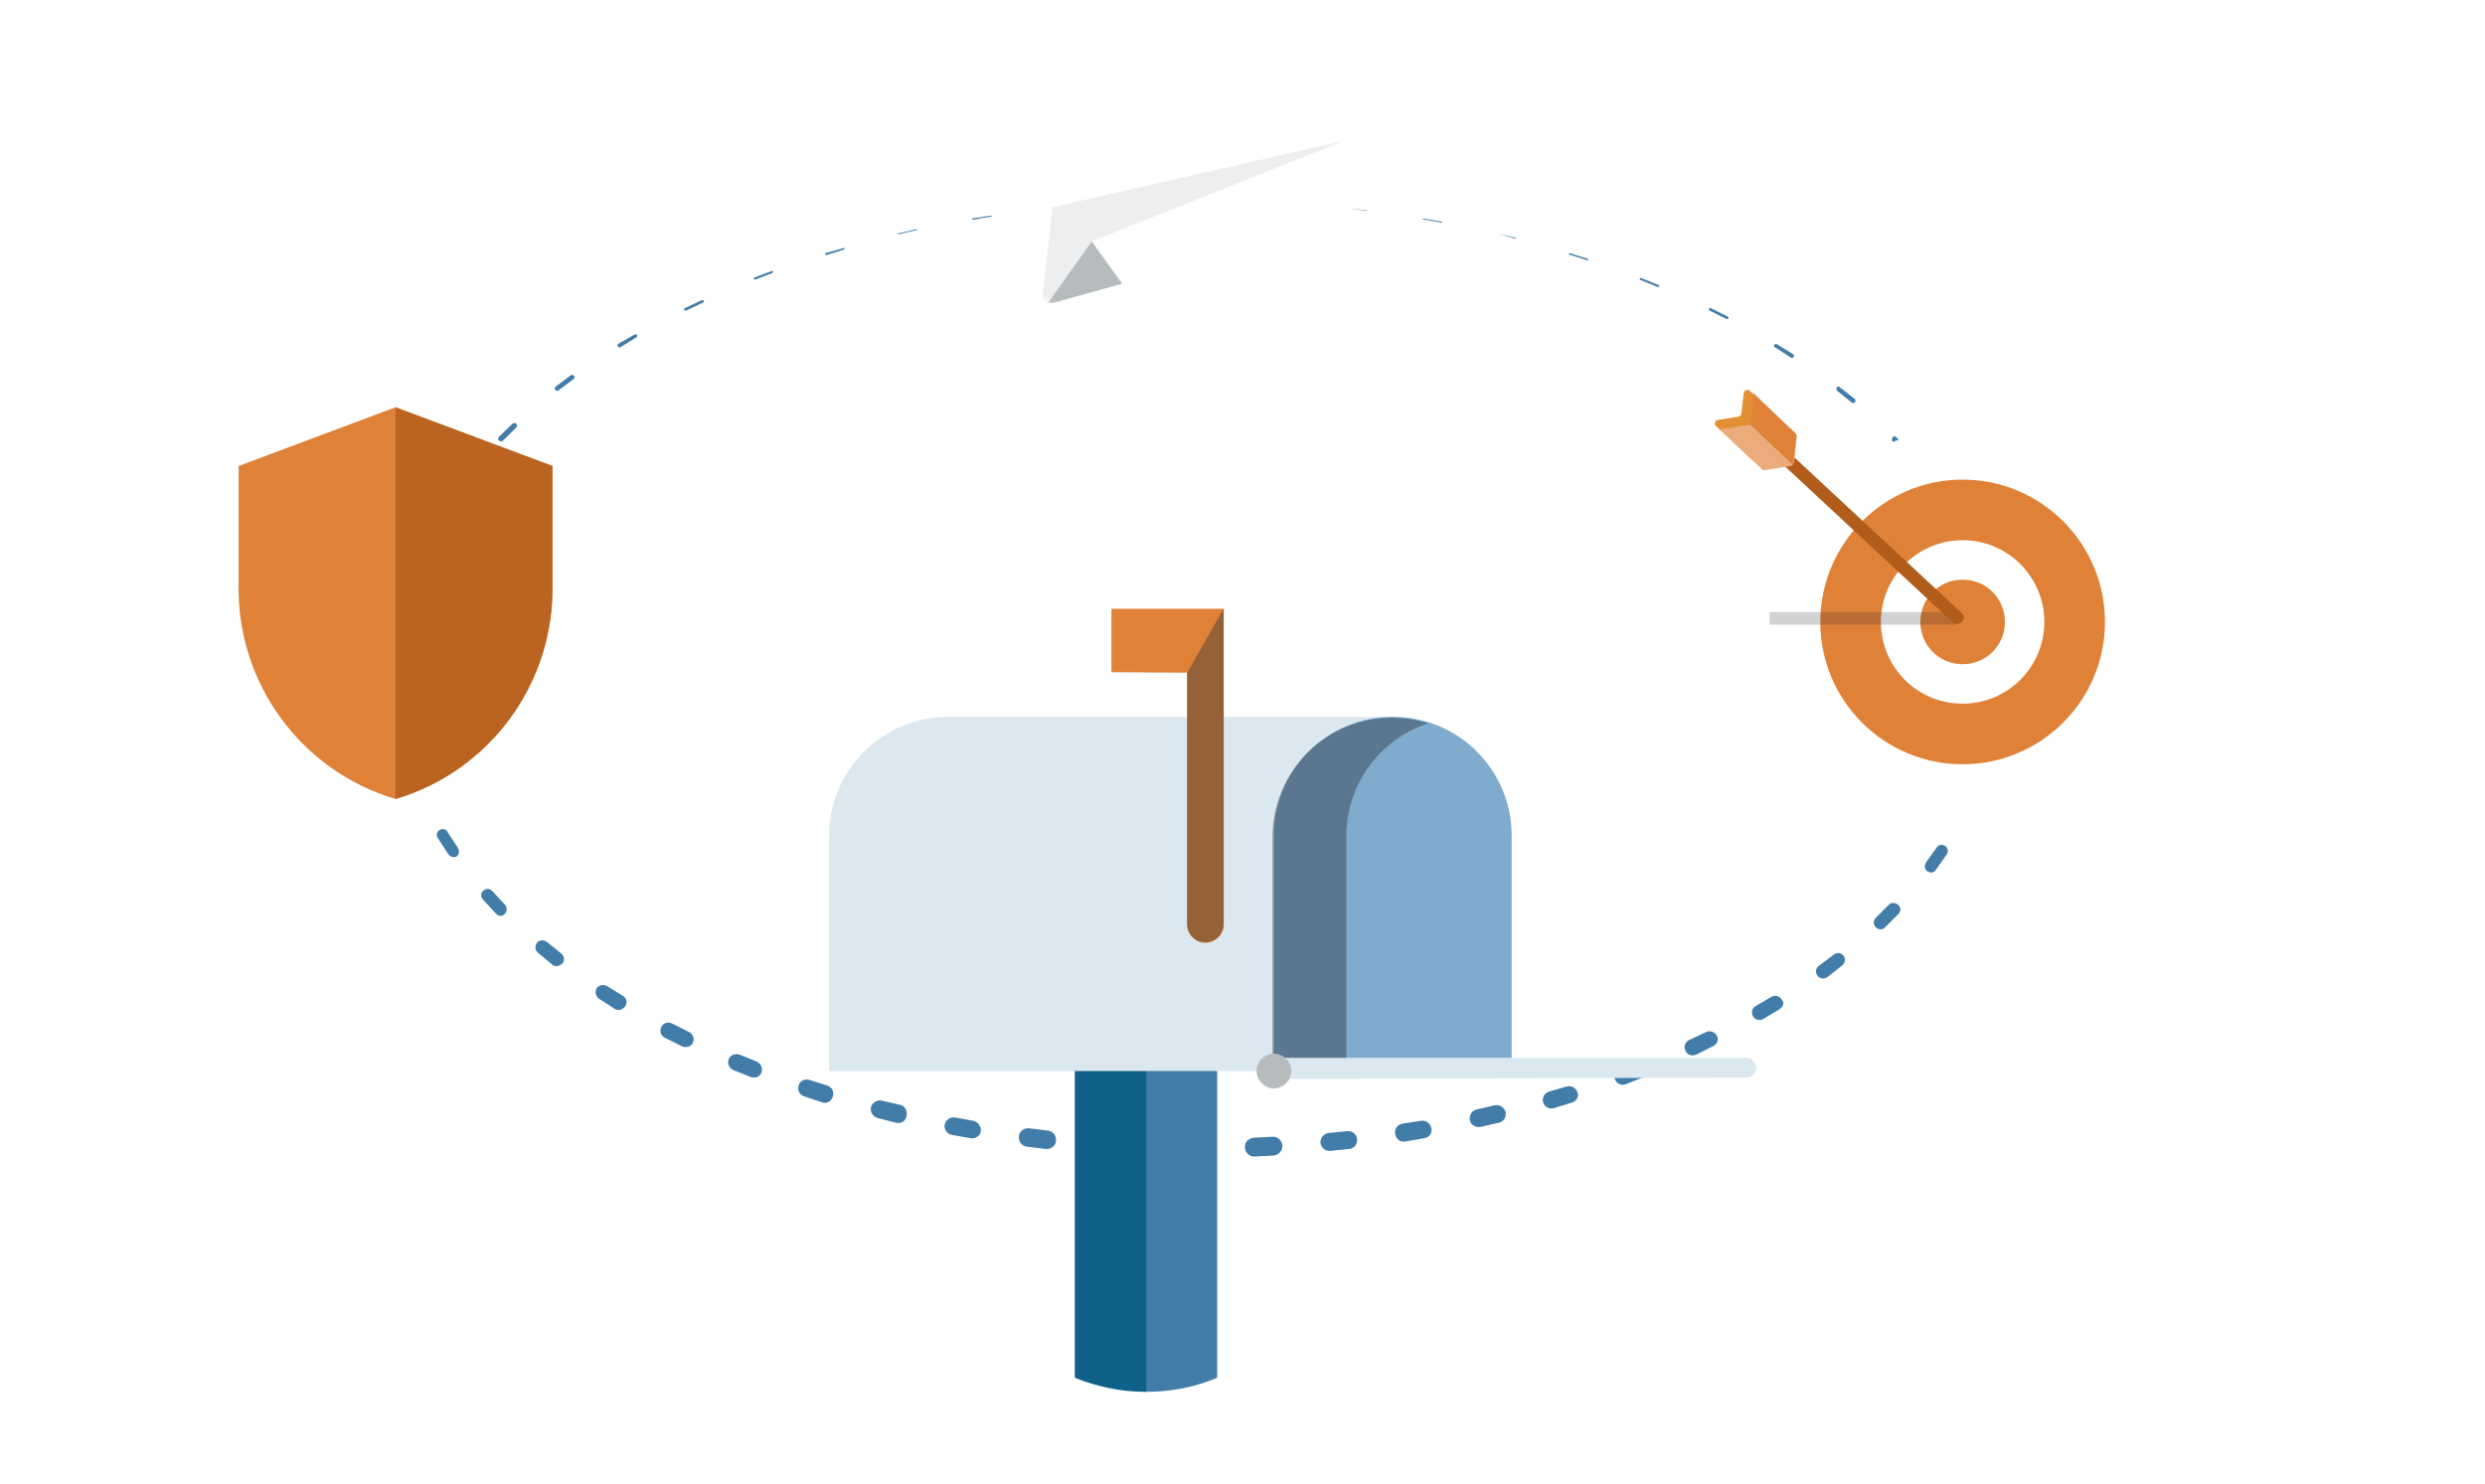 <?xml version="1.0" encoding="utf-8"?>
<!-- Generator: Adobe Illustrator 25.3.1, SVG Export Plug-In . SVG Version: 6.00 Build 0)  -->
<svg version="1.1" id="Layer_1" xmlns="http://www.w3.org/2000/svg" xmlns:xlink="http://www.w3.org/1999/xlink" x="0px" y="0px"
	 viewBox="0 0 529 316" style="enable-background:new 0 0 529 316;" xml:space="preserve">
<style type="text/css">
	.st0{fill:#427CA9;}
	.st1{fill:#FFFFFF;filter:url(#Adobe_OpacityMaskFilter);}
	.st2{mask:url(#mask0_172_1201_1_);}
	.st3{fill:#FFFFFF;}
	.st4{fill:#B6BBBE;}
	.st5{fill:#EDEEEF;}
	.st6{fill:#E08138;}
	.st7{opacity:0.2;fill:#1C2026;enable-background:new    ;}
	.st8{fill:#B15C1B;}
	.st9{fill:#E48F33;}
	.st10{fill:#EBAB7A;}
	.st11{fill:#0D5477;}
	.st12{opacity:0.5;fill:#2B3337;enable-background:new    ;}
	.st13{fill:#0F618A;}
	.st14{fill:#DBE8F0;}
	.st15{fill:#7EABCE;}
	.st16{opacity:0.5;fill:#394451;enable-background:new    ;}
	.st17{opacity:0.4;fill:#2B3337;enable-background:new    ;}
	.st18{opacity:0.8;fill:#B15C1B;enable-background:new    ;}
</style>
<path class="st0" d="M254.9,42.5l4.1,0.1L254.9,42.5z"/>
<path class="st0" d="M287,44.3l4,0.5c0,0,0,0,0,0.1c0,0,0,0-0.1,0L287,44.3z"/>
<path class="st0" d="M302.9,46.5l4,0.7c0,0,0.1,0,0.1,0.1c0,0,0,0.1-0.1,0.1l-4-0.7C302.9,46.6,302.9,46.6,302.9,46.5z"/>
<path class="st0" d="M318.7,49.7l3.9,0.9c0.1,0,0.1,0.1,0.1,0.1c0,0.1-0.1,0.1-0.1,0.1L318.7,49.7c-0.1,0.1-0.1,0-0.1,0
	S318.6,49.7,318.7,49.7z"/>
<path class="st0" d="M334.2,53.9l3.8,1.2c0.1,0,0.1,0.1,0.1,0.2c0,0.1-0.1,0.1-0.2,0.1l-3.8-1.2c-0.1,0-0.1-0.1-0.1-0.2
	S334.1,53.9,334.2,53.9z"/>
<path class="st0" d="M349.4,59.2l3.7,1.5c0.1,0.1,0.2,0.2,0.1,0.3c-0.1,0.1-0.2,0.2-0.3,0.1l-3.7-1.5c-0.1,0-0.2-0.2-0.1-0.3
	C349.2,59.2,349.3,59.1,349.4,59.2z"/>
<path class="st0" d="M364.2,65.6l3.6,1.8c0.2,0.1,0.2,0.3,0.1,0.4c-0.1,0.2-0.3,0.2-0.4,0.1l-3.6-1.8c-0.1-0.1-0.2-0.3-0.1-0.4
	C363.9,65.6,364,65.5,364.2,65.6z"/>
<path class="st0" d="M378.3,73.3l3.4,2.1c0.2,0.1,0.3,0.4,0.1,0.6c-0.1,0.2-0.4,0.3-0.6,0.1l-3.4-2.2c-0.2-0.1-0.2-0.4-0.1-0.5
	C377.9,73.2,378.1,73.2,378.3,73.3z"/>
<path class="st0" d="M391.6,82.4l3.2,2.5c0.2,0.2,0.3,0.5,0.1,0.7c-0.2,0.2-0.5,0.3-0.7,0.1l-3.1-2.5c-0.2-0.2-0.2-0.5-0.1-0.7
	C391.1,82.2,391.4,82.2,391.6,82.4z"/>
<path class="st0" d="M403.7,93.1l2.8,2.9c0.2,0.3,0.2,0.7,0,0.9c-0.3,0.2-0.7,0.2-0.9,0l-2.7-2.9c-0.2-0.2-0.2-0.6,0-0.9
	C403.1,92.8,403.5,92.8,403.7,93.1z"/>
<path class="st0" d="M414,105.5l2.2,3.4c0.2,0.3,0.1,0.8-0.2,1c-0.3,0.2-0.8,0.1-1-0.2l-2.1-3.4c-0.2-0.3-0.1-0.8,0.2-1
	C413.4,105.1,413.8,105.2,414,105.5z"/>
<path class="st0" d="M421.8,119.7l1.4,3.8c0.2,0.4-0.1,0.9-0.5,1.1c-0.4,0.2-0.9-0.1-1.1-0.5V124l-1.3-3.7c-0.2-0.4,0.1-0.9,0.5-1.1
	C421.2,119.1,421.6,119.3,421.8,119.7z"/>
<path class="st0" d="M426.1,135.4l0.4,4.1c0.1,0.5-0.3,1-0.9,1.1c-0.6,0.1-1-0.3-1.1-0.9v-0.1l-0.4-3.9v-0.1c0-0.5,0.3-1,0.8-1
	C425.6,134.5,426,134.9,426.1,135.4z"/>
<path class="st0" d="M426.2,151.7l-0.6,4c-0.1,0.6-0.6,1-1.2,0.9c-0.6-0.1-1-0.6-0.9-1.2v-0.1l0.7-3.9v-0.1c0.1-0.6,0.6-1,1.2-0.9
	C425.9,150.6,426.3,151.1,426.2,151.7z"/>
<path class="st0" d="M422.1,167.5l-1.6,3.7c-0.3,0.6-1,0.9-1.6,0.6s-0.9-1-0.6-1.6v-0.1l1.6-3.6v-0.1c0.3-0.6,0.9-0.8,1.5-0.6
	C422.1,166.2,422.3,166.9,422.1,167.5z"/>
<path class="st0" d="M414.4,181.9l-2.3,3.3c-0.4,0.6-1.2,0.7-1.8,0.3c-0.6-0.4-0.7-1.2-0.3-1.8v-0.1l2.3-3.2
	c0.4-0.6,1.2-0.7,1.8-0.3C414.7,180.5,414.8,181.3,414.4,181.9z"/>
<path class="st0" d="M404.2,194.5l-2.9,2.9c-0.5,0.6-1.4,0.6-2,0c-0.5-0.5-0.6-1.4,0-2l2.8-2.8c0.5-0.5,1.4-0.5,1.9,0
	C404.7,193.1,404.7,194,404.2,194.5z"/>
<path class="st0" d="M392.2,205.5L389,208c-0.7,0.5-1.6,0.4-2.1-0.3s-0.4-1.6,0.3-2.1l3.2-2.4c0.7-0.5,1.6-0.4,2.1,0.3
	C392.9,204,392.8,205,392.2,205.5z"/>
<path class="st0" d="M378.9,214.8l-3.5,2.1c-0.8,0.5-1.8,0.2-2.2-0.5c-0.5-0.8-0.2-1.8,0.5-2.2l3.4-2c0.8-0.4,1.7-0.2,2.2,0.6
	C379.9,213.4,379.6,214.3,378.9,214.8z"/>
<path class="st0" d="M364.7,222.7l-3.6,1.8c-0.9,0.4-1.9,0.1-2.3-0.8c-0.4-0.9-0.1-1.9,0.8-2.3l3.6-1.7c0.8-0.4,1.9,0,2.3,0.8
	S365.6,222.3,364.7,222.7z"/>
<path class="st0" d="M349.9,229.3l-3.8,1.5c-0.9,0.4-1.9-0.1-2.3-1c-0.4-0.9,0.1-1.9,1-2.3l3.7-1.4c0.9-0.3,1.9,0.1,2.3,1
	C351.3,227.9,350.8,228.9,349.9,229.3z"/>
<path class="st0" d="M334.7,234.7l-3.9,1.2c-1,0.3-2-0.3-2.3-1.2c-0.3-1,0.3-2,1.2-2.3l3.8-1.1c1-0.3,2,0.3,2.3,1.2
	C336.2,233.4,335.6,234.4,334.7,234.7z"/>
<path class="st0" d="M319.1,239l-3.9,0.9c-1,0.2-2.1-0.4-2.3-1.4c-0.2-1,0.4-2.1,1.4-2.3l3.9-0.9c1-0.2,2,0.4,2.3,1.4
	C320.7,237.8,320.1,238.8,319.1,239z"/>
<path class="st0" d="M303.2,242.3l-4,0.7c-1.1,0.2-2-0.5-2.2-1.6c-0.2-1.1,0.5-2,1.6-2.2l3.9-0.6c1-0.2,2,0.5,2.2,1.6
	C304.9,241.3,304.3,242.1,303.2,242.3z"/>
<path class="st0" d="M287.2,244.6l-4,0.4c-1.1,0.1-2-0.7-2.1-1.7s0.7-2,1.7-2.1l4-0.4c1.1-0.1,2,0.7,2.1,1.7
	S288.3,244.5,287.2,244.6z"/>
<path class="st0" d="M271.1,246l-4,0.2c-1.1,0.1-2-0.8-2.1-1.9c-0.1-1.1,0.8-2,1.9-2.1l4-0.2c1.1-0.1,2,0.8,2.1,1.9
	C273,245,272.2,245.9,271.1,246z"/>
<path class="st0" d="M254.9,246.5h-4c-1.1,0-2-0.9-2-2s0.9-2,2-2h4c1.1,0,2,0.9,2,2S256,246.5,254.9,246.5z"/>
<path class="st0" d="M238.7,246l-4-0.3c-1.1-0.1-1.9-1-1.8-2.1c0.1-1.1,1-1.9,2.1-1.8l4,0.2c1.1,0.1,1.9,1,1.8,2.1
	C240.8,245.2,239.8,246.1,238.7,246z"/>
<path class="st0" d="M222.6,244.6l-4-0.5c-1.1-0.1-1.8-1.1-1.7-2.2c0.1-1.1,1.1-1.8,2.2-1.7l4,0.5c1.1,0.1,1.8,1.1,1.7,2.2
	C224.7,244,223.7,244.7,222.6,244.6z"/>
<path class="st0" d="M206.6,242.3l-4-0.7c-1-0.2-1.7-1.2-1.5-2.2c0.2-1,1.2-1.7,2.2-1.5l3.9,0.7c1,0.2,1.7,1.2,1.6,2.2
	C208.7,241.8,207.7,242.5,206.6,242.3z"/>
<path class="st0" d="M190.7,239l-3.9-1c-1-0.3-1.6-1.3-1.4-2.3c0.3-1,1.3-1.6,2.3-1.4l3.9,0.9c1,0.2,1.6,1.3,1.4,2.3
	C192.8,238.7,191.8,239.3,190.7,239z"/>
<path class="st0" d="M175.1,234.7l-3.9-1.3c-1-0.3-1.5-1.3-1.2-2.3s1.3-1.5,2.3-1.2l3.8,1.2c1,0.3,1.5,1.3,1.2,2.3
	S176.1,235,175.1,234.7z"/>
<path class="st0" d="M159.9,229.3l-3.8-1.5c-0.9-0.4-1.3-1.4-1-2.3c0.4-0.9,1.4-1.3,2.3-1l3.7,1.5c0.9,0.4,1.3,1.4,1,2.3
	C161.8,229.2,160.8,229.6,159.9,229.3z"/>
<path class="st0" d="M145.1,222.7l-3.6-1.8c-0.8-0.4-1.2-1.4-0.7-2.3c0.4-0.8,1.4-1.2,2.3-0.7l3.6,1.8c0.8,0.4,1.2,1.4,0.8,2.3
	S145.9,223.1,145.1,222.7z"/>
<path class="st0" d="M130.9,214.8l-3.4-2.2c-0.7-0.5-0.9-1.4-0.5-2.2c0.5-0.7,1.4-0.9,2.2-0.5l3.4,2.1c0.8,0.5,1,1.5,0.5,2.2
	S131.7,215.3,130.9,214.8z"/>
<path class="st0" d="M117.6,205.4l-3.1-2.6c-0.6-0.5-0.7-1.4-0.2-2.1c0.5-0.6,1.4-0.7,2.1-0.2l3.1,2.5c0.6,0.5,0.8,1.5,0.2,2.1
	C119.1,205.7,118.3,205.9,117.6,205.4z"/>
<path class="st0" d="M105.6,194.5l-2.8-3c-0.5-0.6-0.5-1.4,0.1-1.9c0.5-0.5,1.4-0.5,1.9,0.1l2.7,2.9c0.5,0.6,0.5,1.4-0.1,2
	C106.8,195.2,106.1,195,105.6,194.5z"/>
<path class="st0" d="M95.4,181.8l-2.2-3.4c-0.4-0.6-0.2-1.4,0.4-1.7c0.6-0.4,1.3-0.2,1.7,0.4v0.1l2.2,3.3v0.1
	c0.4,0.6,0.2,1.4-0.4,1.8C96.5,182.6,95.8,182.4,95.4,181.8z"/>
<path class="st0" d="M87.7,167.4l-1.4-3.8c-0.2-0.6,0.1-1.2,0.7-1.5c0.6-0.2,1.2,0.1,1.5,0.7v0.1l1.4,3.7v0.1
	c0.2,0.6-0.1,1.3-0.7,1.5C88.6,168.4,88,168,87.7,167.4z"/>
<path class="st0" d="M83.7,151.6l-0.4-4.1c-0.1-0.6,0.4-1.1,0.9-1.1c0.6-0.1,1.1,0.4,1.1,0.9v0.1l0.4,3.9v0.1
	c0.1,0.6-0.4,1.1-0.9,1.2C84.3,152.6,83.7,152.2,83.7,151.6z"/>
<path class="st0" d="M83.8,135.3l0.7-4c0.1-0.5,0.6-0.8,1.1-0.7c0.5,0.1,0.8,0.6,0.7,1v0.1l-0.6,3.9v0.1c-0.1,0.5-0.6,0.9-1.1,0.8
	C84.1,136.3,83.7,135.8,83.8,135.3z"/>
<path class="st0" d="M88.1,119.6l1.7-3.7c0.2-0.4,0.7-0.6,1.1-0.4s0.6,0.7,0.4,1.1l-1.6,3.6c-0.2,0.4-0.7,0.6-1.1,0.4
	C88.2,120.4,87.9,120.1,88.1,119.6z"/>
<path class="st0" d="M95.9,105.4l2.4-3.3c0.2-0.3,0.7-0.4,1-0.2c0.3,0.2,0.4,0.7,0.2,1l-2.3,3.3c-0.2,0.3-0.7,0.4-1,0.2
	C95.7,106.2,95.6,105.8,95.9,105.4z"/>
<path class="st0" d="M106.2,93l2.9-2.8c0.2-0.2,0.6-0.2,0.8,0c0.2,0.2,0.2,0.6,0,0.8l-2.8,2.8c-0.2,0.2-0.6,0.2-0.9,0
	C106,93.6,106,93.2,106.2,93z"/>
<path class="st0" d="M118.3,82.3l3.2-2.4c0.2-0.2,0.5-0.1,0.7,0.1c0.2,0.2,0.1,0.5-0.1,0.7l-3.2,2.4c-0.2,0.2-0.5,0.1-0.7-0.1
	C118,82.8,118.1,82.5,118.3,82.3z"/>
<path class="st0" d="M131.6,73.2l3.5-2c0.2-0.1,0.4,0,0.5,0.1c0.1,0.2,0,0.4-0.1,0.5l-3.4,2.1c-0.2,0.1-0.4,0.1-0.5-0.1
	C131.4,73.6,131.4,73.3,131.6,73.2z"/>
<path class="st0" d="M145.8,65.6l3.6-1.7c0.1-0.1,0.3,0,0.4,0.1c0.1,0.1,0,0.3-0.1,0.4l-3.6,1.7c-0.1,0.1-0.3,0-0.4-0.1
	C145.5,65.8,145.6,65.6,145.8,65.6z"/>
<path class="st0" d="M160.5,59.1l3.8-1.4c0.1,0,0.2,0,0.3,0.1c0,0.1,0,0.2-0.1,0.3l-3.7,1.4c-0.1,0-0.3,0-0.3-0.1
	C160.5,59.3,160.4,59.2,160.5,59.1z"/>
<path class="st0" d="M175.7,53.9l3.9-1.1c0.1,0,0.2,0,0.2,0.1c0,0.1,0,0.2-0.1,0.2l-3.8,1.2c-0.1,0-0.2,0-0.2-0.1
	C175.7,54.1,175.6,53.9,175.7,53.9z"/>
<path class="st0" d="M191.2,49.7l3.9-0.9c0,0,0.1,0,0.1,0.1c0,0,0,0.1-0.1,0.1l-3.9,0.9C191.1,49.9,191.1,49.9,191.2,49.7
	L191.2,49.7z"/>
<path class="st0" d="M207,46.5l4-0.6c0,0,0.1,0,0.1,0.1c0,0,0,0.1-0.1,0.1l-4,0.7C207,46.7,206.9,46.6,207,46.5
	C206.9,46.6,206.9,46.5,207,46.5z"/>
<path class="st0" d="M222.9,44.3C222.9,44.4,222.8,44.4,222.9,44.3z"/>
<defs>
	<filter id="Adobe_OpacityMaskFilter" filterUnits="userSpaceOnUse" x="212.1" y="28.7" width="74.3" height="47.6">
		<feColorMatrix  type="matrix" values="1 0 0 0 0  0 1 0 0 0  0 0 1 0 0  0 0 0 1 0"/>
	</filter>
</defs>
<mask maskUnits="userSpaceOnUse" x="212.1" y="28.7" width="74.3" height="47.6" id="mask0_172_1201_1_">
	<path class="st1" d="M226.9,0.7l-26.1,52.7l60.3,29.8l26.1-52.7L226.9,0.7z"/>
</mask>
<g class="st2">
	<path class="st3" d="M213.2,33.2c-0.6-0.6-1.1-1.2-1.1-2.1c0-1.4,1.1-2.4,2.6-2.4c2.5,0,5.1,0.1,7.6,0.1
		c16.4,0.2,32.9,0.5,49.3,0.7c4.2,0.1,8.4,0.1,12.5,0.2c1.8,0,2.2,0.5,2.3,2.2l-0.3,0.6c-0.7,0.9-1.4,1.9-2.1,2.8
		c-3.6,4.9-7.2,9.8-10.8,14.7c-4,5.5-8,11-12,16.4c-2.1,2.9-4.2,5.7-6.3,8.6c-1.3,1.7-3.4,1.7-4.7,0.1c-1.5-1.9-2.9-3.8-4.4-5.7
		c-2.2-2.9-4.4-5.7-6.6-8.6c-0.3-0.4-0.5-0.5-1-0.3c-4.6,1.3-9.2,2.6-13.9,3.9c-0.4,0.1-0.9,0.2-1.3,0.1c-0.8-0.1-1.2-0.9-1.1-1.9
		c0.6-5.4,1.2-10.8,1.8-16.3c0.1-0.7,0.1-1.5,0.3-2.2c0.1-0.6-0.1-0.9-0.5-1.3"/>
	<path class="st4" d="M232.4,51.4l6.5,9l-14.4,4c0,0-0.7,0.3-1.3,0.1C222.5,64.2,232.4,51.4,232.4,51.4z"/>
	<path class="st5" d="M224.1,44.1L286,30l-53.6,21.4l-9.3,13.1c0,0-1-0.1-1.1-1.3C222,61.9,224.1,44,224.1,44.1z"/>
</g>
<path class="st3" d="M417.8,173.5c22.7,0,41.1-18.4,41.1-41.1s-18.4-41.1-41.1-41.1c-22.7,0-41.1,18.4-41.1,41.1
	S395.1,173.5,417.8,173.5z"/>
<path class="st6" d="M417.8,162.7c16.7,0,30.3-13.6,30.3-30.3s-13.6-30.3-30.3-30.3c-16.7,0-30.3,13.6-30.3,30.3
	S401,162.7,417.8,162.7z"/>
<path class="st3" d="M417.8,149.8c9.6,0,17.4-7.8,17.4-17.4s-7.8-17.4-17.4-17.4c-9.6,0-17.4,7.8-17.4,17.4S408.1,149.8,417.8,149.8
	z"/>
<path class="st6" d="M417.8,141.4c5,0,9-4,9-9c0-5-4-9-9-9c-5,0-9,4-9,9C408.8,137.4,412.8,141.4,417.8,141.4z"/>
<path class="st7" d="M376.7,133h39.2c0.7,0,1.2-0.6,1.2-1.2v-1.5h-40.4V133z"/>
<path class="st8" d="M417.7,132.4c0.5-0.6,0.5-1.4-0.1-1.9l-44.2-41.1l-1.9,2l44.2,41.1C416.3,133,417.2,132.9,417.7,132.4z"/>
<path class="st9" d="M373.3,98.2l6.4-1l0.7-6.5l-7.9-7.5c-0.5-0.4-1.2-0.2-1.3,0.5l-0.5,4.3c0,0.4-0.3,0.6-0.7,0.7l-4.3,0.7
	c-0.6,0.1-0.9,0.9-0.4,1.3L373.3,98.2z"/>
<path class="st10" d="M375.6,100.1l5.6-0.9c0.4-0.1,0.6-0.3,0.7-0.7l0.6-5.6c0-0.2-0.1-0.5-0.2-0.6l-8.9-8.5l-0.7,6.6l-6.5,1
	l8.9,8.5C375.1,100.1,375.4,100.1,375.6,100.1z"/>
<path class="st6" d="M381.7,99l-9.1-8.6l0.7-6.6l8.9,8.5c0.2,0.2,0.3,0.4,0.2,0.6l-0.6,5.6C381.8,98.6,381.8,98.9,381.7,99z"/>
<path class="st11" d="M259.2,219.5v1.4c-1.3-0.5-2.5-1-3.8-1.4H259.2z"/>
<path class="st11" d="M228.8,219.5h3.8c-1.3,0.4-2.6,0.9-3.8,1.4V219.5z"/>
<path class="st12" d="M228.8,219.5h3.8c-1.3,0.4-2.6,0.9-3.8,1.4V219.5z"/>
<path class="st0" d="M232.7,219.5c3.6-1.1,7.4-1.7,11.3-1.7s7.7,0.6,11.3,1.7H244H232.7z"/>
<path class="st0" d="M244,219.5h11.3c1.3,0.4,2.6,0.9,3.8,1.4v72.4c-4.7,2-9.8,3-15.2,3v-76.8H244z"/>
<path class="st13" d="M232.7,219.5H244v76.8c-5.4,0-10.5-1.1-15.2-3v-72.4C230.1,220.4,231.3,219.9,232.7,219.5z"/>
<path class="st14" d="M201.8,152.6h94.7V228h-69.4h-25.3h-25.3v-50.1C176.5,163.9,187.9,152.6,201.8,152.6z"/>
<path class="st15" d="M271.2,228h50.6v-50.1c0-14-11.3-25.3-25.3-25.3s-25.3,11.3-25.3,25.3V228z"/>
<path class="st16" d="M296.2,152.8c2.7,0,5.4,0.4,7.8,1.2c-10.1,3.3-17.4,12.8-17.4,24v50.1h-15.7V178
	C271,164.1,282.3,152.8,296.2,152.8z"/>
<path class="st6" d="M256.6,200.7c2.1,0,3.9-1.7,3.9-3.9v-67.2h-7.8h-16.1v13.5l16.1,0.1v53.5C252.7,198.9,254.4,200.7,256.6,200.7z
	"/>
<path class="st17" d="M252.8,143.1l-0.1,0.1v53.5c0,2.1,1.7,3.9,3.9,3.9c2.1,0,3.9-1.7,3.9-3.9v-67.2"/>
<path class="st14" d="M371.7,225.2H271v2.5c0,1.1,0.9,2,2,2l98.8-0.3c1.2,0,2.1-0.9,2.1-2.1C373.8,226.1,372.9,225.2,371.7,225.2z"
	/>
<path class="st4" d="M271.2,231.7c2,0,3.7-1.7,3.7-3.7s-1.7-3.7-3.7-3.7s-3.7,1.7-3.7,3.7S269.2,231.7,271.2,231.7z"/>
<path class="st6" d="M117.6,124.2v-25L84.2,86.7L50.8,99.2v25c-0.5,21.1,13.2,39.9,33.4,45.9C104.4,164.1,118.1,145.3,117.6,124.2z"
	/>
<path class="st18" d="M84.2,170.1c20.2-6,33.9-24.8,33.4-45.9v-25L84.2,86.7V170.1z"/>
</svg>
